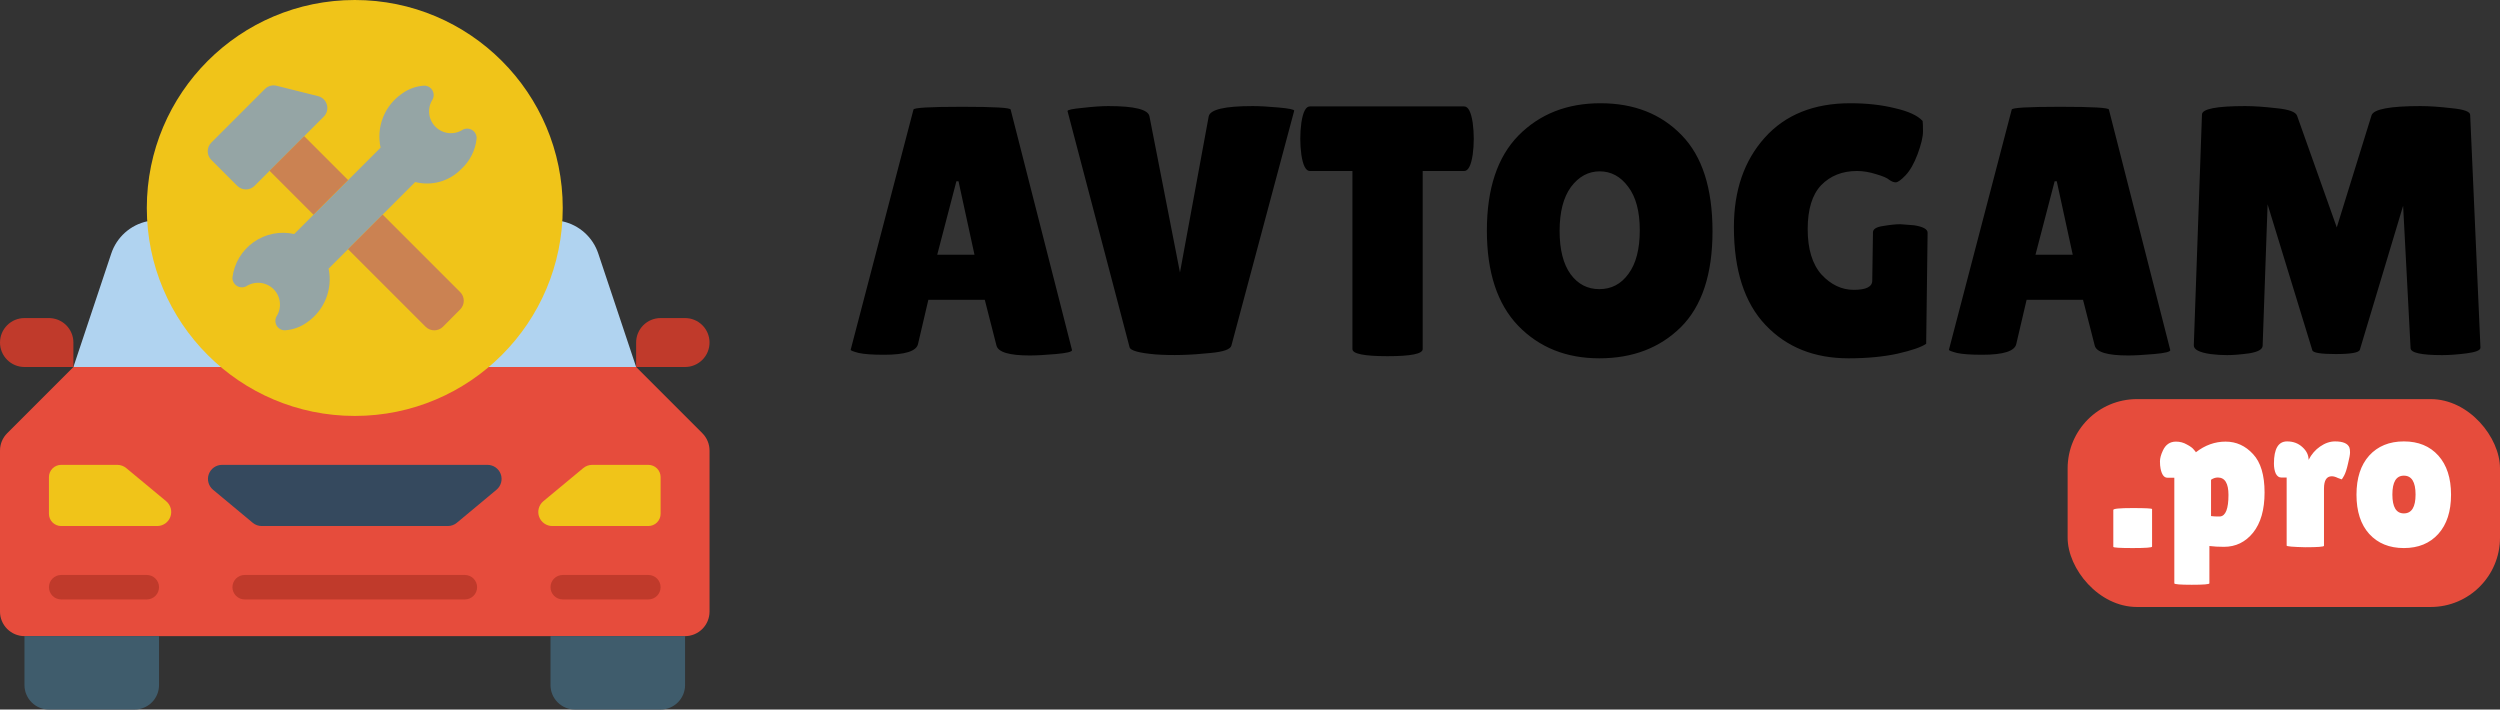 <svg width="902" height="256" viewBox="0 0 902 256" fill="none" xmlns="http://www.w3.org/2000/svg">
<rect x="0" y="0" width="902" height="256" fill="#333333" stroke="none"/>
<g clip-path="url(#clip0_298_2216)">
<path fill-rule="evenodd" clip-rule="evenodd" d="M176.331 132.414H229.517L253.396 156.293C255.06 157.952 256 160.208 256 162.56V220.69C255.993 223.029 255.061 225.27 253.407 226.924C251.753 228.578 249.511 229.511 247.172 229.518H8.828C6.489 229.511 4.247 228.578 2.593 226.924C0.939 225.27 0.007 223.029 0 220.69L0 162.56C0 160.208 0.94 157.952 2.604 156.293L26.483 132.414H176.331Z" fill="#E64C3C"/>
<path fill-rule="evenodd" clip-rule="evenodd" d="M229.519 132.412L215.88 91.54C214.922 88.622 213.216 86.006 210.931 83.954C208.646 81.901 205.863 80.484 202.86 79.844H53.144C50.14 80.484 47.357 81.901 45.072 83.954C42.787 86.006 41.081 88.622 40.123 91.54L26.484 132.412H229.519Z" fill="#B0D3F0"/>
<path d="M128.003 150.069C169.444 150.069 203.038 116.475 203.038 75.034C203.038 33.594 169.444 0 128.003 0C86.563 0 52.969 33.594 52.969 75.034C52.969 116.475 86.563 150.069 128.003 150.069Z" fill="#F0C419"/>
<path fill-rule="evenodd" clip-rule="evenodd" d="M8.828 229.516H57.38V247.171C57.38 249.512 56.45 251.757 54.794 253.413C53.139 255.068 50.894 255.998 48.552 255.998H17.656C15.315 255.998 13.069 255.068 11.414 253.413C9.758 251.757 8.828 249.512 8.828 247.171V229.516ZM198.621 229.516H247.173V247.171C247.173 249.512 246.243 251.757 244.587 253.413C242.932 255.068 240.687 255.998 238.345 255.998H207.449C205.108 255.998 202.862 255.068 201.207 253.413C199.551 251.757 198.621 249.512 198.621 247.171V229.516Z" fill="#3F5C6C"/>
<path fill-rule="evenodd" clip-rule="evenodd" d="M161.573 189.792H94.422C93.235 189.792 92.087 189.377 91.178 188.618L76.868 176.7C76.064 176.034 75.484 175.135 75.21 174.127C74.935 173.119 74.978 172.051 75.334 171.068C75.689 170.086 76.34 169.237 77.196 168.638C78.052 168.04 79.072 167.72 80.117 167.723H175.896C176.939 167.722 177.957 168.043 178.81 168.641C179.664 169.24 180.313 170.087 180.668 171.067C181.023 172.047 181.067 173.113 180.795 174.12C180.522 175.126 179.946 176.024 179.145 176.692L164.835 188.609C163.921 189.375 162.766 189.793 161.573 189.792Z" fill="#35495E"/>
<path fill-rule="evenodd" clip-rule="evenodd" d="M238.346 172.136V185.378C238.346 186.548 237.881 187.671 237.053 188.499C236.225 189.327 235.103 189.792 233.932 189.792H199.293C198.251 189.794 197.233 189.475 196.379 188.878C195.526 188.281 194.877 187.435 194.521 186.455C194.166 185.476 194.122 184.411 194.394 183.405C194.667 182.399 195.243 181.502 196.044 180.836L210.402 168.919C211.311 168.151 212.459 167.727 213.651 167.723H233.932C235.103 167.723 236.225 168.188 237.053 169.015C237.881 169.843 238.346 170.966 238.346 172.136ZM17.656 172.136V185.378C17.656 186.548 18.121 187.671 18.949 188.499C19.777 189.327 20.899 189.792 22.07 189.792H56.701C57.743 189.794 58.76 189.475 59.614 188.878C60.468 188.281 61.117 187.435 61.472 186.455C61.827 185.476 61.872 184.411 61.599 183.405C61.327 182.399 60.75 181.502 59.949 180.836L45.591 168.919C44.69 168.158 43.553 167.735 42.373 167.723H22.07C20.899 167.723 19.777 168.188 18.949 169.015C18.121 169.843 17.656 170.966 17.656 172.136Z" fill="#F0C419"/>
<path fill-rule="evenodd" clip-rule="evenodd" d="M52.965 216.275H22.069C20.898 216.275 19.776 215.81 18.948 214.982C18.12 214.155 17.655 213.032 17.655 211.861C17.655 210.691 18.12 209.568 18.948 208.74C19.776 207.912 20.898 207.447 22.069 207.447H52.965C54.136 207.447 55.259 207.912 56.087 208.74C56.914 209.568 57.379 210.691 57.379 211.861C57.379 213.032 56.914 214.155 56.087 214.982C55.259 215.81 54.136 216.275 52.965 216.275ZM233.931 216.275H203.034C201.864 216.275 200.741 215.81 199.913 214.982C199.086 214.155 198.621 213.032 198.621 211.861C198.621 210.691 199.086 209.568 199.913 208.74C200.741 207.912 201.864 207.447 203.034 207.447H233.931C235.102 207.447 236.224 207.912 237.052 208.74C237.88 209.568 238.345 210.691 238.345 211.861C238.345 213.032 237.88 214.155 237.052 214.982C236.224 215.81 235.102 216.275 233.931 216.275ZM167.724 216.275H88.276C87.105 216.275 85.983 215.81 85.155 214.982C84.327 214.155 83.862 213.032 83.862 211.861C83.862 210.691 84.327 209.568 85.155 208.74C85.983 207.912 87.105 207.447 88.276 207.447H167.724C168.895 207.447 170.017 207.912 170.845 208.74C171.673 209.568 172.138 210.691 172.138 211.861C172.138 213.032 171.673 214.155 170.845 214.982C170.017 215.81 168.895 216.275 167.724 216.275ZM8.828 114.758H17.655C19.996 114.758 22.242 115.688 23.897 117.343C25.553 118.999 26.483 121.244 26.483 123.585V132.413H8.828C6.486 132.413 4.241 131.483 2.586 129.827C0.93 128.172 0 125.927 0 123.585C0 121.244 0.93 118.999 2.586 117.343C4.241 115.688 6.486 114.758 8.828 114.758ZM247.172 132.413H229.517V123.585C229.517 121.244 230.447 118.999 232.103 117.343C233.758 115.688 236.004 114.758 238.345 114.758H247.172C249.514 114.758 251.759 115.688 253.414 117.343C255.07 118.999 256 121.244 256 123.585C256 125.927 255.07 128.172 253.414 129.827C251.759 131.483 249.514 132.413 247.172 132.413Z" fill="#C03A2B"/>
<path fill-rule="evenodd" clip-rule="evenodd" d="M171.968 49.965C171.527 54.246 169.514 58.21 166.319 61.087C164.208 63.227 161.573 64.777 158.677 65.582C155.78 66.388 152.724 66.421 149.811 65.678L118.561 96.927C119.316 100.552 118.985 104.319 117.612 107.757C116.238 111.195 113.882 114.153 110.837 116.26C108.493 117.979 105.705 118.99 102.804 119.173C102.214 119.183 101.631 119.038 101.114 118.754C100.597 118.469 100.163 118.054 99.855 117.55C99.547 117.046 99.377 116.471 99.36 115.881C99.343 115.29 99.48 114.706 99.759 114.185C100.735 112.67 101.162 110.867 100.97 109.075C100.779 107.283 99.979 105.611 98.705 104.337C97.431 103.063 95.759 102.263 93.967 102.072C92.175 101.88 90.372 102.307 88.857 103.283C88.325 103.561 87.729 103.693 87.13 103.667C86.531 103.641 85.949 103.458 85.443 103.136C84.937 102.814 84.525 102.364 84.248 101.832C83.971 101.3 83.839 100.705 83.865 100.105C84.182 97.559 85.029 95.107 86.35 92.907C87.672 90.708 89.439 88.809 91.538 87.333C93.638 85.858 96.023 84.837 98.54 84.338C101.057 83.84 103.651 83.873 106.154 84.436L137.316 53.275C136.517 49.635 136.822 45.839 138.189 42.372C139.557 38.906 141.927 35.925 144.996 33.81C147.341 32.09 150.13 31.079 153.033 30.897C153.622 30.891 154.202 31.038 154.717 31.324C155.233 31.61 155.665 32.024 155.972 32.526C156.278 33.029 156.45 33.603 156.468 34.191C156.487 34.78 156.353 35.364 156.079 35.885C155.098 37.399 154.666 39.205 154.855 40.999C155.045 42.794 155.845 44.469 157.121 45.745C158.397 47.021 160.072 47.82 161.866 48.01C163.661 48.2 165.466 47.768 166.981 46.787C167.513 46.511 168.107 46.379 168.706 46.406C169.305 46.432 169.886 46.615 170.391 46.938C170.896 47.259 171.308 47.709 171.585 48.24C171.862 48.771 171.994 49.366 171.968 49.965ZM116.814 42.086L91.845 67.055C91.017 67.882 89.895 68.347 88.724 68.347C87.554 68.347 86.431 67.882 85.604 67.055L76.238 57.693C75.41 56.865 74.945 55.743 74.945 54.573C74.945 53.402 75.41 52.28 76.238 51.452L95.588 32.098C96.127 31.558 96.796 31.168 97.531 30.965C98.266 30.761 99.041 30.752 99.781 30.937L114.761 34.684C115.519 34.873 116.213 35.26 116.772 35.806C117.331 36.351 117.736 37.034 117.945 37.787C118.153 38.539 118.159 39.334 117.96 40.089C117.761 40.845 117.366 41.534 116.814 42.086Z" fill="#95A5A5"/>
<path fill-rule="evenodd" clip-rule="evenodd" d="M97.258 61.624L109.749 49.133L125.594 64.978L113.103 77.469L97.258 61.624ZM138.063 77.416L166.047 105.4C166.869 106.227 167.33 107.346 167.33 108.512C167.33 109.678 166.869 110.796 166.047 111.623L159.823 117.891C158.089 119.612 155.29 119.612 153.556 117.891L125.572 89.907L138.063 77.416Z" fill="#CB8252"/>
</g>
<path d="M371.56 128.256C364.136 128.256 360.125 127.061 359.528 124.672L355.304 108.16H334.952L331.24 124.032C330.728 126.677 326.632 128 318.952 128C314.856 128 311.827 127.787 309.864 127.36C307.901 126.848 306.92 126.464 306.92 126.208L329.576 39.552C329.576 38.869 335.421 38.528 347.112 38.528C358.803 38.528 364.648 38.869 364.648 39.552L386.792 126.336C386.792 126.933 384.829 127.403 380.904 127.744C376.979 128.085 373.864 128.256 371.56 128.256ZM338.152 91.904H351.592L345.832 65.408H345.064L338.152 91.904ZM385.158 40.064C385.158 39.637 386.993 39.253 390.662 38.912C394.417 38.485 397.489 38.272 399.878 38.272C409.35 38.272 414.299 39.509 414.726 41.984L425.734 98.304L436.102 41.984C436.614 39.509 441.905 38.272 451.974 38.272C454.449 38.272 457.563 38.443 461.318 38.784C465.073 39.125 466.95 39.509 466.95 39.936L444.294 124.672C443.953 126.037 441.435 126.933 436.742 127.36C429.489 128.128 422.875 128.299 416.902 127.872C411.014 127.36 407.899 126.507 407.558 125.312L385.158 40.064ZM513.303 125.952C513.303 127.659 509.079 128.512 500.631 128.512C492.183 128.512 487.959 127.659 487.959 125.952V61.696H472.599C471.148 61.696 470.124 59.733 469.527 55.808C469.271 53.931 469.143 52.011 469.143 50.048C469.143 48.085 469.271 46.165 469.527 44.288C470.124 40.363 471.148 38.4 472.599 38.4H528.279C529.73 38.4 530.754 40.363 531.351 44.288C531.607 46.165 531.735 48.085 531.735 50.048C531.735 52.011 531.607 53.931 531.351 55.808C530.754 59.733 529.73 61.696 528.279 61.696H513.303V125.952ZM577.041 129.28C565.094 129.28 555.324 125.355 547.729 117.504C540.22 109.653 536.465 98.219 536.465 83.2C536.465 68.096 540.262 56.661 547.857 48.896C555.537 41.131 565.393 37.248 577.425 37.248C589.542 37.248 599.313 41.088 606.737 48.768C614.161 56.363 617.873 67.925 617.873 83.456C617.873 98.901 614.076 110.421 606.481 118.016C598.886 125.525 589.073 129.28 577.041 129.28ZM577.169 61.824C573.073 61.824 569.617 63.701 566.801 67.456C564.07 71.211 562.705 76.501 562.705 83.328C562.705 90.069 564.028 95.275 566.673 98.944C569.318 102.528 572.774 104.32 577.041 104.32C581.393 104.32 584.892 102.485 587.537 98.816C590.268 95.147 591.633 89.899 591.633 83.072C591.633 76.245 590.225 70.997 587.409 67.328C584.678 63.659 581.265 61.824 577.169 61.824ZM675.51 101.248L675.766 83.84C675.766 82.645 677.003 81.877 679.478 81.536C681.953 81.109 684.001 80.896 685.622 80.896L690.614 81.28C693.857 81.792 695.478 82.688 695.478 83.968L694.966 124.032C693.259 125.227 689.803 126.421 684.598 127.616C679.478 128.725 673.59 129.28 666.934 129.28C654.561 129.28 644.577 125.269 636.982 117.248C629.387 109.227 625.59 97.451 625.59 81.92C625.59 68.693 629.302 57.941 636.726 49.664C644.15 41.387 654.433 37.248 667.574 37.248C673.547 37.248 678.923 37.845 683.702 39.04C688.566 40.149 691.894 41.685 693.686 43.648C693.771 44.331 693.814 45.611 693.814 47.488C693.814 49.365 693.174 52.053 691.894 55.552C690.614 58.965 689.163 61.525 687.542 63.232C685.921 64.939 684.726 65.792 683.958 65.792C683.275 65.792 682.507 65.493 681.654 64.896C680.886 64.213 679.307 63.531 676.918 62.848C674.529 62.08 672.225 61.696 670.006 61.696C664.715 61.696 660.406 63.403 657.078 66.816C653.835 70.229 652.214 75.52 652.214 82.688C652.214 89.856 653.878 95.317 657.206 99.072C660.619 102.741 664.502 104.576 668.854 104.576C673.291 104.576 675.51 103.467 675.51 101.248ZM767.81 128.256C760.386 128.256 756.375 127.061 755.778 124.672L751.554 108.16H731.202L727.49 124.032C726.978 126.677 722.882 128 715.202 128C711.106 128 708.077 127.787 706.114 127.36C704.151 126.848 703.17 126.464 703.17 126.208L725.826 39.552C725.826 38.869 731.671 38.528 743.362 38.528C755.053 38.528 760.898 38.869 760.898 39.552L783.042 126.336C783.042 126.933 781.079 127.403 777.154 127.744C773.229 128.085 770.114 128.256 767.81 128.256ZM734.402 91.904H747.842L742.082 65.408H741.314L734.402 91.904ZM881.125 128.128C873.53 128.128 869.733 127.275 869.733 125.568L867.045 74.24L851.429 126.208C851.088 127.232 848.186 127.744 842.725 127.744C837.264 127.744 834.448 127.275 834.277 126.336L818.149 73.728L816.357 124.8C816.272 126.08 814.65 126.976 811.493 127.488C808.336 127.915 805.69 128.128 803.557 128.128C801.509 128.128 799.504 128 797.541 127.744C793.445 127.147 791.44 126.08 791.525 124.544L794.469 41.344C794.469 39.296 799.674 38.272 810.085 38.272C813.157 38.272 816.912 38.528 821.349 39.04C825.786 39.467 828.261 40.363 828.773 41.728L843.109 82.048L855.653 41.6C856.421 39.381 862.309 38.272 873.317 38.272C876.474 38.272 880.229 38.528 884.581 39.04C889.018 39.467 891.237 40.277 891.237 41.472L894.949 125.44C894.949 126.379 893.285 127.061 889.957 127.488C886.629 127.915 883.685 128.128 881.125 128.128Z" fill="black"/>
<rect x="746" y="144" width="156" height="75" rx="25" fill="#E64C3C"/>
<path d="M776.466 197.222C776.466 197.567 774.123 197.74 769.436 197.74C764.799 197.74 762.48 197.592 762.48 197.296V183.976C762.48 183.532 764.799 183.31 769.436 183.31C774.123 183.31 776.466 183.433 776.466 183.68V197.222ZM797.15 210.468C797.15 210.813 795.029 210.986 790.786 210.986C786.593 210.986 784.496 210.813 784.496 210.468V172.358H781.98C780.796 172.358 779.982 171.273 779.538 169.102C779.39 168.411 779.316 167.523 779.316 166.438C779.316 165.353 779.661 164.07 780.352 162.59C781.339 160.419 782.917 159.334 785.088 159.334C786.519 159.334 787.826 159.679 789.01 160.37C790.243 161.011 791.082 161.628 791.526 162.22C792.019 162.763 792.266 163.083 792.266 163.182C795.571 160.617 799.148 159.334 802.996 159.334C806.844 159.334 810.149 160.839 812.912 163.848C815.675 166.808 817.056 171.421 817.056 177.686C817.056 183.902 815.675 188.737 812.912 192.19C810.149 195.594 806.647 197.296 802.404 197.296C800.48 197.296 798.729 197.197 797.15 197V210.468ZM800.184 172.284C799.345 172.284 798.531 172.555 797.742 173.098V186.196C798.581 186.295 799.247 186.344 799.74 186.344C800.283 186.344 800.702 186.344 800.998 186.344C803.021 186.147 804.032 183.557 804.032 178.574C804.032 174.381 802.749 172.284 800.184 172.284ZM838.493 196.926C838.493 197.271 836.248 197.444 831.759 197.444C827.27 197.345 825.025 197.148 825.025 196.852V172.284H823.027C822.238 172.284 821.596 171.815 821.103 170.878C820.659 169.891 820.437 168.683 820.437 167.252C820.437 161.924 822.016 159.26 825.173 159.26C827.393 159.26 829.243 159.951 830.723 161.332C832.203 162.664 832.943 164.193 832.943 165.92C833.979 163.897 835.36 162.294 837.087 161.11C838.863 159.877 840.664 159.26 842.489 159.26C845.35 159.26 847.077 160 847.669 161.48C847.817 161.875 847.891 162.467 847.891 163.256C847.891 163.996 847.644 165.353 847.151 167.326C846.707 169.299 846.238 170.73 845.745 171.618C845.252 172.506 844.956 172.95 844.857 172.95C844.758 172.95 844.29 172.777 843.451 172.432C842.662 172.037 841.946 171.84 841.305 171.84C839.43 171.84 838.493 173.32 838.493 176.28V196.926ZM854.809 192.634C851.75 189.23 850.221 184.519 850.221 178.5C850.221 172.481 851.75 167.77 854.809 164.366C857.917 160.962 862.086 159.26 867.315 159.26C872.544 159.26 876.688 160.962 879.747 164.366C882.806 167.77 884.335 172.481 884.335 178.5C884.335 184.519 882.806 189.23 879.747 192.634C876.688 196.038 872.544 197.74 867.315 197.74C862.086 197.74 857.917 196.038 854.809 192.634ZM867.315 171.618C864.552 171.618 863.171 173.887 863.171 178.426C863.171 182.965 864.552 185.234 867.315 185.234C870.127 185.234 871.533 182.965 871.533 178.426C871.533 173.887 870.127 171.618 867.315 171.618Z" fill="white"/>
<defs>
<clipPath id="clip0_298_2216">
<rect width="256" height="256" fill="white"/>
</clipPath>
</defs>
</svg>
